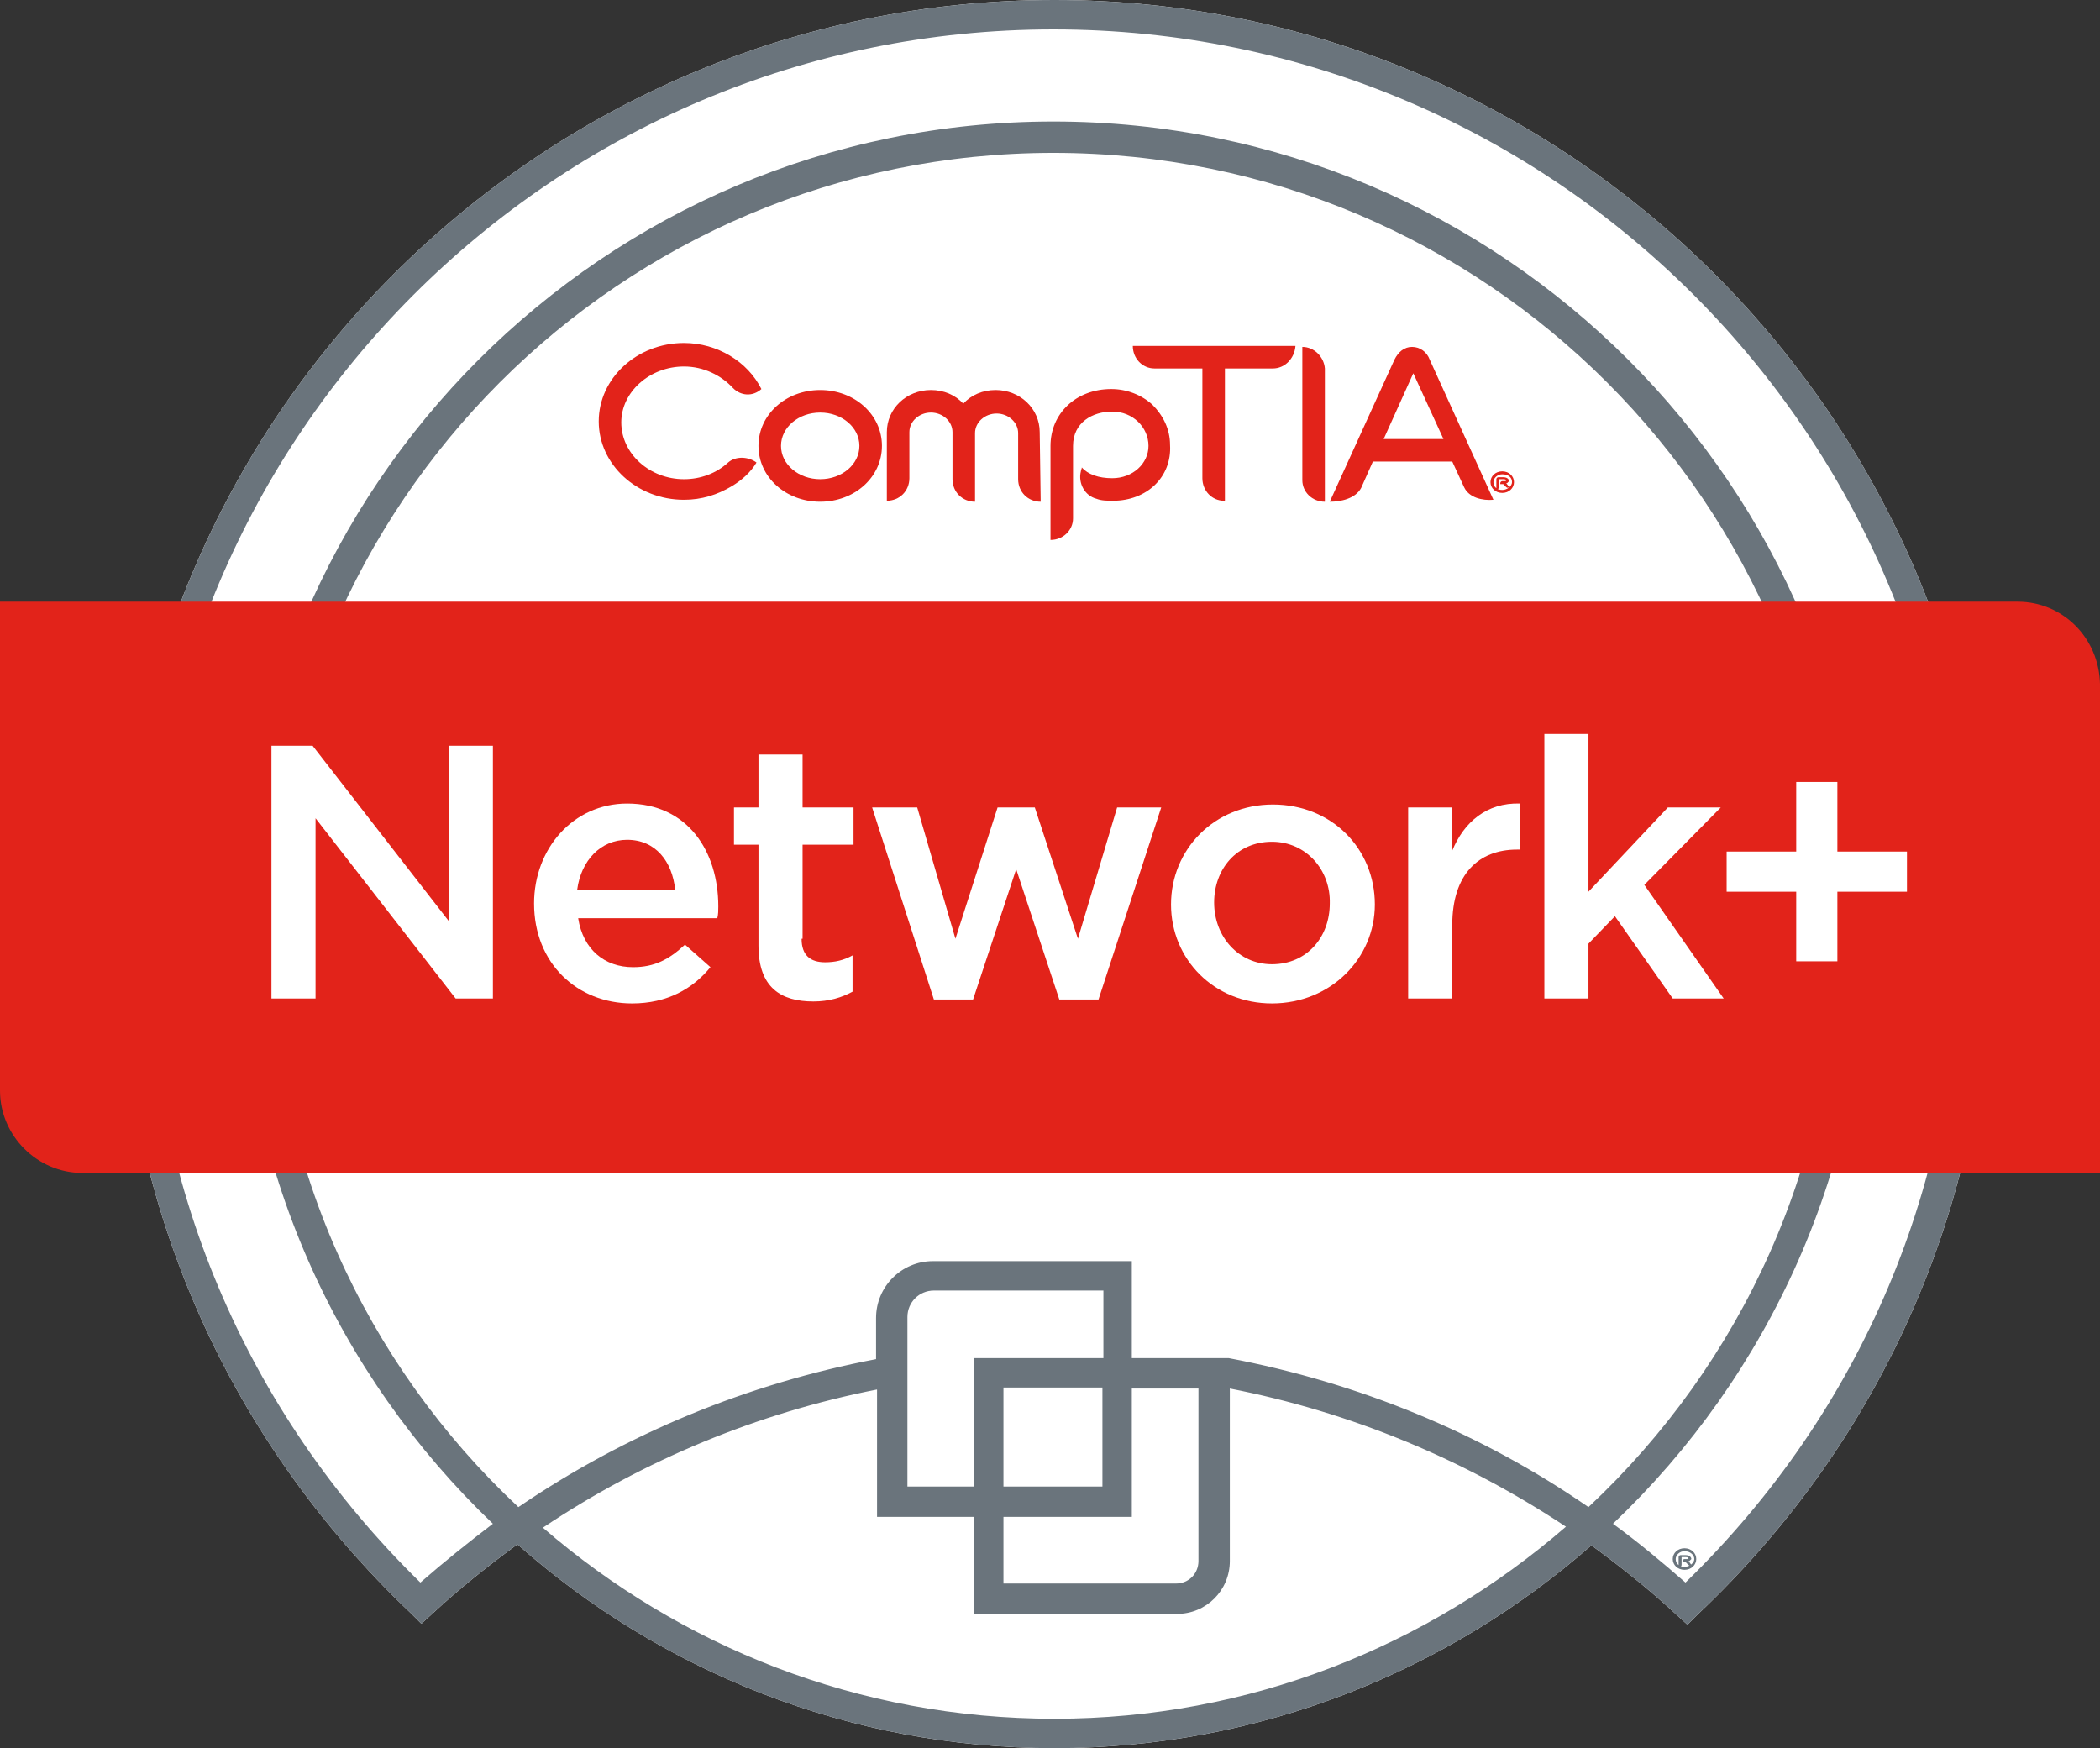 <?xml version="1.0" encoding="utf-8"?>
<!-- Generator: Adobe Illustrator 17.0.0, SVG Export Plug-In . SVG Version: 6.00 Build 0)  -->
<!DOCTYPE svg PUBLIC "-//W3C//DTD SVG 1.1//EN" "http://www.w3.org/Graphics/SVG/1.1/DTD/svg11.dtd">
<svg version="1.1" id="Layer_1" xmlns="http://www.w3.org/2000/svg" xmlns:xlink="http://www.w3.org/1999/xlink" x="0px" y="0px"
	 width="291.076px" height="242.314px" viewBox="117.686 67.913 291.076 242.314"
	 enable-background="new 117.686 67.913 291.076 242.314" xml:space="preserve">
<rect x="117.686" y="67.913" width="291.076" height="242.314" fill="#333333" stroke="none"/>
<g>
	<g>
		<g>
			<path fill="#FFFFFF" d="M263.835,67.913c-71.445,0-129.578,58.134-129.578,129.578c0,35.994,14.398,69.407,40.476,94.128
				l1.358,1.358l1.494-1.358c3.803-3.531,7.742-6.655,11.817-9.644c19.831,17.522,45.909,28.252,74.433,28.252
				c28.524,0,54.602-10.73,74.433-28.116c4.075,2.988,8.014,6.112,11.817,9.644l1.494,1.358l1.358-1.358
				c26.215-24.72,40.612-58.27,40.612-94.128C393.413,126.183,335.28,67.913,263.835,67.913z"/>
			<path fill="#6A747C" d="M263.835,67.913c-71.445,0-129.578,58.134-129.578,129.578c0,35.994,14.398,69.407,40.476,94.128
				l1.358,1.358l1.494-1.358c3.803-3.531,7.742-6.655,11.817-9.644c19.831,17.522,45.909,28.252,74.433,28.252
				c28.524,0,54.602-10.73,74.433-28.116c4.075,2.988,8.014,6.112,11.817,9.644l1.494,1.358l1.358-1.358
				c26.215-24.72,40.612-58.27,40.612-94.128C393.413,126.183,335.28,67.913,263.835,67.913z M263.835,306.153
				c-27.165,0-51.886-10.051-70.901-26.486c13.99-9.372,29.746-15.892,46.317-19.152v17.657h13.447v13.447h28.116
				c4.075,0,7.335-3.26,7.335-7.335v-23.905c16.707,3.26,32.463,9.78,46.588,19.152
				C315.585,296.102,290.864,306.153,263.835,306.153z M274.565,278.172v-17.793h9.236v23.905c0,1.766-1.358,3.124-3.124,3.124
				h-23.905v-9.236H274.565z M256.772,273.962v-13.718h13.718v13.718H256.772z M270.49,256.169h-17.793v17.793h-9.236v-23.498
				c0-2.037,1.63-3.667,3.667-3.667h23.498v9.372H270.49z M337.86,276.814c-14.941-10.323-31.919-17.25-49.848-20.646h-13.447
				v-13.447h-27.573c-4.346,0-7.878,3.531-7.878,7.878v5.705c-17.793,3.396-34.636,10.323-49.577,20.51
				c-21.189-19.831-34.364-47.947-34.364-79.187c0-59.899,48.626-108.525,108.525-108.525s108.525,48.626,108.525,108.525
				C372.36,228.732,359.049,256.984,337.86,276.814z M351.307,287.273c-3.26-2.852-6.52-5.569-10.051-8.15
				c21.596-20.51,35.179-49.577,35.179-81.632c0-62.208-50.527-112.736-112.736-112.736s-112.736,50.527-112.736,112.736
				c0,32.055,13.447,60.986,35.043,81.632c-3.396,2.581-6.791,5.297-10.051,8.15c-24.313-23.77-37.76-55.553-37.76-89.781
				c0-69.136,56.232-125.504,125.504-125.504s125.504,56.232,125.504,125.504C389.203,231.72,375.756,263.503,351.307,287.273z"/>
			<path fill="#E2231A" d="M397.352,151.311H117.686v67.777c0,6.248,5.161,11.409,11.409,11.409h279.667V162.72
				C408.626,156.336,403.6,151.311,397.352,151.311z"/>
			<g>
				<path fill="#FFFFFF" d="M179.894,171.277h6.112v35.043h-5.161l-19.423-24.992v24.992h-6.112v-35.043h5.705l18.88,24.313V171.277
					z"/>
				<path fill="#FFFFFF" d="M205.43,201.974c2.988,0,5.026-1.087,7.199-3.124l3.531,3.124c-2.445,2.988-5.976,5.026-10.866,5.026
					c-7.606,0-13.583-5.569-13.583-13.854c0-7.606,5.433-13.854,12.904-13.854c8.421,0,12.632,6.655,12.632,14.262
					c0,0.543,0,1.087-0.136,1.63h-19.287C198.502,199.529,201.491,201.974,205.43,201.974z M211.27,191.244
					c-0.407-3.939-2.717-6.927-6.656-6.927c-3.667,0-6.384,2.852-6.927,6.927H211.27z"/>
				<path fill="#FFFFFF" d="M228.792,198.035c0,2.309,1.222,3.26,3.26,3.26c1.358,0,2.581-0.272,3.803-0.951v5.026
					c-1.494,0.815-3.26,1.358-5.433,1.358c-4.482,0-7.606-1.902-7.606-7.742v-13.99h-3.396v-5.161h3.396v-7.335h6.112v7.335h7.063
					v5.161h-7.063v13.039H228.792z"/>
				<path fill="#FFFFFF" d="M267.095,198.035l5.433-18.201h6.112l-8.693,26.622h-5.433l-5.976-18.065l-5.976,18.065h-5.433
					l-8.557-26.622h6.248l5.297,18.201l5.841-18.201h5.161L267.095,198.035z"/>
				<path fill="#FFFFFF" d="M293.988,206.999c-8.014,0-13.99-6.112-13.99-13.718s5.976-13.854,14.126-13.854
					c8.15,0,14.126,6.112,14.126,13.854C308.25,200.751,302.138,206.999,293.988,206.999z M293.988,184.588
					c-4.89,0-8.014,3.803-8.014,8.421c0,4.754,3.396,8.557,8.014,8.557c4.89,0,8.014-3.803,8.014-8.421
					C302.138,188.527,298.742,184.588,293.988,184.588z"/>
				<path fill="#FFFFFF" d="M318.98,206.32h-6.112v-26.486h6.112v5.976c1.63-3.939,4.754-6.655,9.372-6.52v6.384h-0.407
					c-5.297,0-8.965,3.396-8.965,10.459V206.32L318.98,206.32z"/>
				<path fill="#FFFFFF" d="M356.604,206.32h-7.063l-8.014-11.409l-3.667,3.803v7.606h-6.112v-36.673h6.112v21.868l11.002-11.681
					h7.335l-10.594,10.73L356.604,206.32z"/>
				<path fill="#FFFFFF" d="M366.655,176.303h5.705v9.644h9.644v5.569h-9.644v9.644h-5.705v-9.644h-9.644v-5.569h9.644V176.303z"/>
			</g>
			<g>
				<g>
					<path fill="#E2231A" d="M231.372,125.096c-2.988,0-5.433,2.037-5.433,4.618c0,2.581,2.445,4.618,5.433,4.618
						c2.988,0,5.433-2.037,5.433-4.618C236.805,127.133,234.361,125.096,231.372,125.096 M231.372,137.456
						c-4.754,0-8.557-3.396-8.557-7.742c0-4.346,3.803-7.742,8.557-7.742c4.754,0,8.557,3.396,8.557,7.742
						C239.929,134.061,236.126,137.456,231.372,137.456"/>
					<path fill="#E2231A" d="M261.933,137.456c-1.766,0-3.124-1.358-3.124-3.124v-6.384c0-1.494-1.358-2.717-2.988-2.717
						c-1.63,0-2.988,1.222-2.988,2.717v9.508c-1.766,0-3.124-1.358-3.124-3.124v-6.52c0-1.494-1.358-2.717-2.988-2.717
						s-2.988,1.222-2.988,2.717v6.384c0,1.766-1.358,3.124-3.124,3.124v-9.508c0-3.26,2.717-5.841,6.112-5.841
						c1.766,0,3.396,0.679,4.482,1.902c1.087-1.222,2.717-1.902,4.482-1.902c3.396,0,6.112,2.581,6.112,5.841L261.933,137.456z"/>
					<path fill="#E2231A" d="M271.984,137.32c-0.815,0-1.63,0-2.309-0.272c-1.63-0.407-2.581-2.173-2.173-3.803
						c0-0.136,0.136-0.407,0.136-0.543l0,0c0.815,0.951,2.309,1.494,4.211,1.494c2.852,0,5.026-2.037,5.026-4.482
						c0-2.581-2.173-4.754-5.026-4.754c-2.717,0-5.433,1.494-5.433,4.754v10.051c0,1.63-1.358,2.988-3.124,2.988v-13.039
						c0-4.482,3.531-7.878,8.421-7.878c2.173,0,4.211,0.815,5.705,2.173c1.494,1.494,2.445,3.396,2.445,5.569
						C280.134,134.061,276.603,137.32,271.984,137.32"/>
					<path fill="#E2231A" d="M294.124,118.984h-6.655v18.337h-0.136c-1.63,0-2.988-1.358-2.988-3.124v-15.213h-6.655
						c-1.63,0-2.988-1.358-2.988-3.124h22.547C297.112,117.626,295.754,118.984,294.124,118.984"/>
					<path fill="#E2231A" d="M313.819,119.12l-4.346,9.644h8.285l-4.482-9.78L313.819,119.12z M320.61,135.419l-1.63-3.531h-11.002
						l-1.63,3.667c-0.815,1.494-2.852,1.902-4.346,1.902l8.965-19.695c0.543-1.087,1.358-1.766,2.445-1.766
						c1.087,0,2.037,0.679,2.445,1.766l8.829,19.423C323.191,137.32,321.289,136.913,320.61,135.419"/>
					<path fill="#E2231A" d="M219.284,121.7c-1.63-1.766-4.075-2.988-6.791-2.988c-4.754,0-8.693,3.531-8.693,7.742
						c0,4.346,3.939,7.878,8.693,7.878c2.309,0,4.482-0.815,6.112-2.309c1.087-0.951,2.852-0.815,3.939,0
						c-0.815,1.358-2.037,2.445-3.396,3.26c-2.037,1.222-4.211,1.902-6.656,1.902c-6.52,0-11.817-4.89-11.817-10.866
						c0-5.976,5.297-10.866,11.817-10.866c4.618,0,8.829,2.581,10.73,6.384C222,122.923,220.37,122.787,219.284,121.7"/>
					<path fill="#E2231A" d="M326.587,134.876h-0.136c0,0,0.136,0.136,0.408,0.543l0,0c-0.136,0.136-0.272,0.136-0.408,0
						c-0.407-0.407-0.407-0.407-0.407-0.407h-0.407v-0.136c0-0.136,0.136-0.272,0.272-0.272h0.136c0.136,0,0.272,0,0.272,0
						s0.136,0,0.136-0.136c0,0,0-0.136-0.407-0.136H325.5v1.087c0,0.136-0.136,0.272-0.272,0.272h-0.136v-1.358
						c0-0.136,0.136-0.272,0.272-0.272h0.679c0.679,0,0.815,0.407,0.815,0.543C326.858,134.604,326.723,134.74,326.587,134.876
						 M325.908,133.653c-0.679,0-1.222,0.543-1.222,1.087c0,0.679,0.543,1.087,1.222,1.087c0.679,0,1.358-0.543,1.358-1.087
						C327.266,134.061,326.723,133.653,325.908,133.653 M325.908,136.234c-0.951,0-1.63-0.679-1.63-1.494s0.679-1.494,1.63-1.494
						c0.951,0,1.63,0.679,1.63,1.494S326.858,136.234,325.908,136.234"/>
					<path fill="#E2231A" d="M298.199,115.996v18.472c0,1.63,1.358,2.988,3.124,2.988v-18.472
						C301.187,117.354,299.829,115.996,298.199,115.996"/>
				</g>
			</g>
		</g>
	</g>
	<path fill="#6A747C" d="M351.85,284.285h-0.136c0,0,0.136,0.136,0.407,0.543l0,0c-0.136,0.136-0.272,0.136-0.407,0
		c-0.408-0.407-0.408-0.407-0.408-0.407H350.9v-0.136c0-0.136,0.136-0.272,0.272-0.272h0.136c0.136,0,0.272,0,0.272,0
		s0.136,0,0.136-0.136c0,0,0-0.136-0.408-0.136h-0.543v1.087c0,0.136-0.136,0.272-0.272,0.272h-0.136v-1.358
		c0-0.136,0.136-0.272,0.272-0.272h0.679c0.679,0,0.815,0.408,0.815,0.543C352.122,284.013,351.986,284.149,351.85,284.285
		 M351.171,282.926c-0.679,0-1.222,0.543-1.222,1.087c0,0.679,0.543,1.087,1.222,1.087s1.358-0.543,1.358-1.087
		C352.53,283.47,351.986,282.926,351.171,282.926 M351.171,285.507c-0.951,0-1.63-0.679-1.63-1.494c0-0.815,0.679-1.494,1.63-1.494
		s1.63,0.679,1.63,1.494C352.801,284.828,352.122,285.507,351.171,285.507"/>
</g>
</svg>
